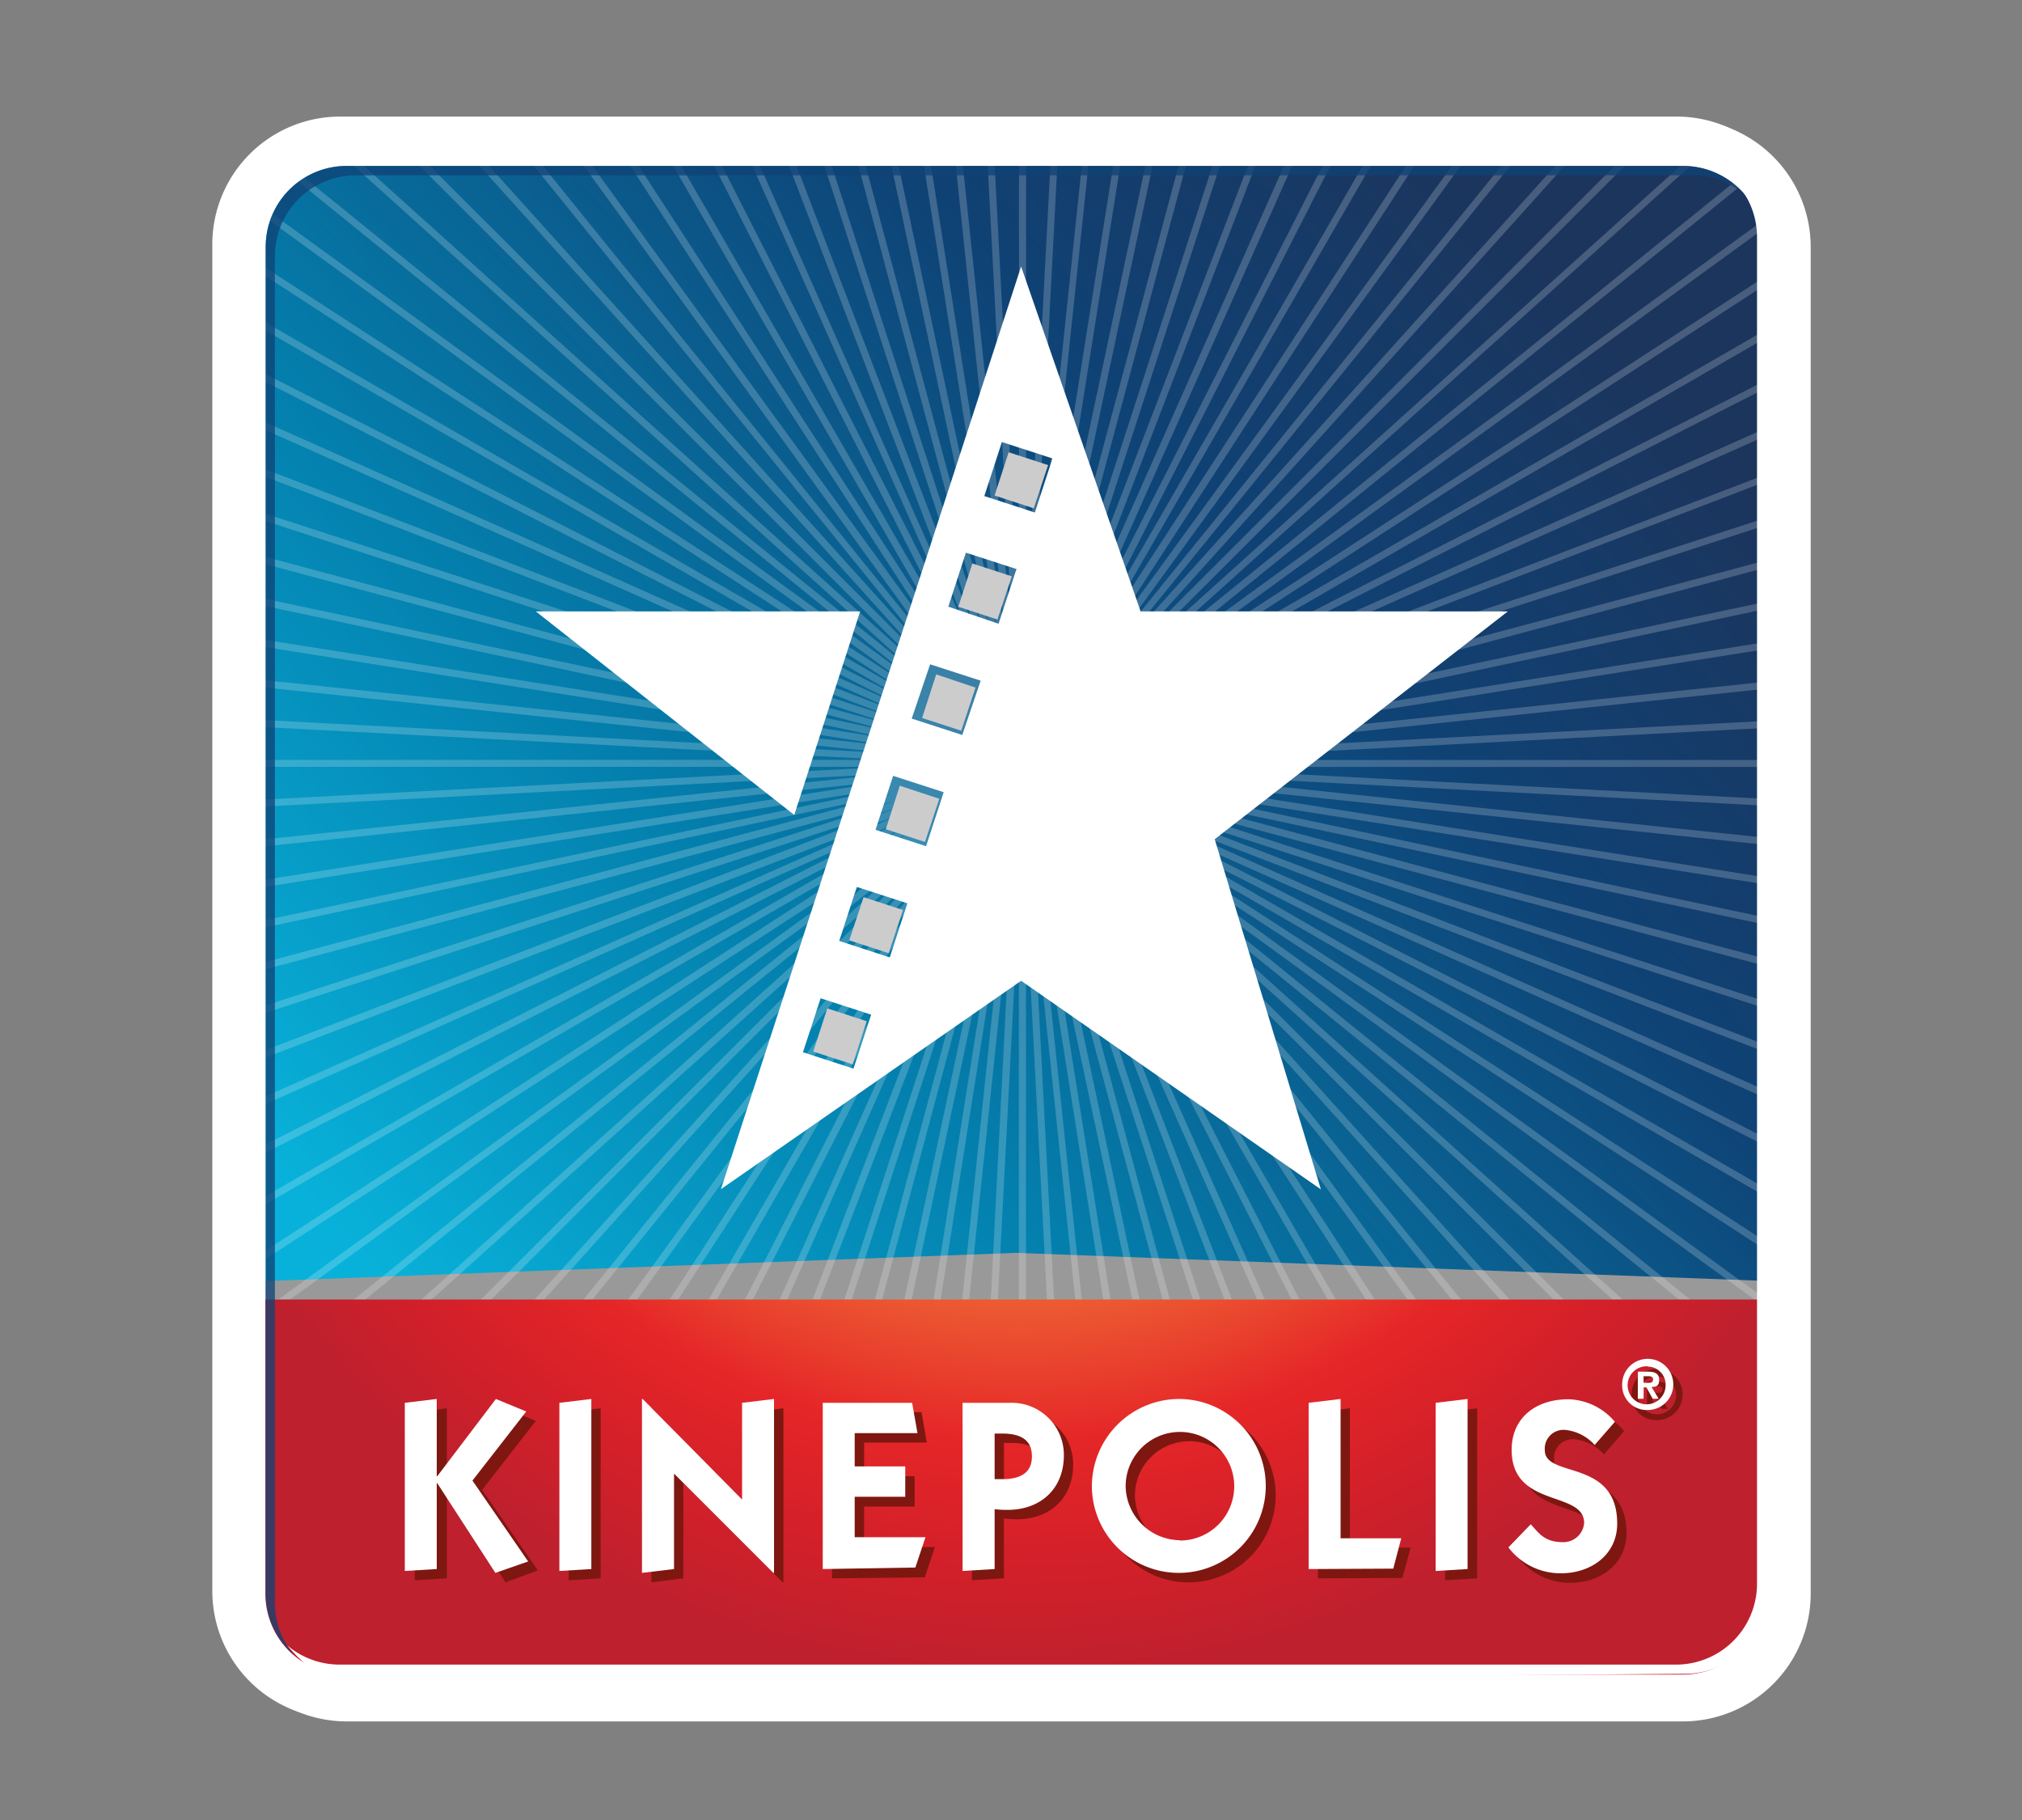 <svg id="Layer_1" data-name="Layer 1" xmlns="http://www.w3.org/2000/svg" xmlns:xlink="http://www.w3.org/1999/xlink" viewBox="0 0 200 180">
  <rect x="0" y="0" width="200" height="180" fill="#808080" stroke="none"/>
  <defs>
    <linearGradient id="linear-gradient" x1="40.12" y1="17.57" x2="153.59" y2="119.83" gradientTransform="matrix(1, 0, 0, -1, 0, 146.57)" gradientUnits="userSpaceOnUse">
      <stop offset="0" stop-color="#08b1d9"/>
      <stop offset="0.34" stop-color="#047fad"/>
      <stop offset="0.73" stop-color="#0f4275"/>
      <stop offset="1" stop-color="#1b355d"/>
    </linearGradient>
    <radialGradient id="radial-gradient" cx="101.09" cy="70.71" r="90.29" gradientTransform="matrix(1, 0, 0, -1, 0, 146.57)" gradientUnits="userSpaceOnUse">
      <stop offset="0.34" stop-color="#f8af41"/>
      <stop offset="0.74" stop-color="#e52628"/>
      <stop offset="0.86" stop-color="#d52029"/>
      <stop offset="1" stop-color="#be202e"/>
    </radialGradient>
  </defs>
  <path d="M159.83,136.77a2.54,2.54,0,1,1,2.53,2.45A2.43,2.43,0,0,1,159.83,136.77Zm2.53-1.87a1.88,1.88,0,0,0,0,3.75,1.88,1.88,0,0,0,0-3.75Zm-.41,3.21h-.58v-2.68h1c.69,0,1.1.19,1.1.81s-.29.68-.74.71l.7,1.16h-.6l-.62-1.13H162Zm.51-1.58c.25,0,.43-.06.43-.35s-.32-.3-.53-.3H162v.65Z" fill="#fff"/>
  <g>
    <path d="M98.52,141.52h-.76V146h.76c1.9,0,2.93-.69,2.93-2.25S100.42,141.52,98.52,141.52Zm17.57-.18a5.37,5.37,0,1,0,5.37,5.36A5.42,5.42,0,0,0,116.09,141.34Zm0,0a5.37,5.37,0,1,0,5.37,5.36A5.42,5.42,0,0,0,116.09,141.34Zm-17.57.18h-.76V146h.76c1.9,0,2.93-.69,2.93-2.25S100.42,141.52,98.52,141.52Zm0,0h-.76V146h.76c1.9,0,2.93-.69,2.93-2.25S100.42,141.52,98.52,141.52Zm17.57-.18a5.37,5.37,0,1,0,5.37,5.36A5.42,5.42,0,0,0,116.09,141.34Zm0,0a5.37,5.37,0,1,0,5.37,5.36A5.42,5.42,0,0,0,116.09,141.34Zm-17.57.18h-.76V146h.76c1.9,0,2.93-.69,2.93-2.25S100.42,141.52,98.52,141.52ZM26.57,128.28v28.09a8,8,0,0,0,8,8H165.16a8,8,0,0,0,8-8V128.28Zm21.83,27-5.75-8.86h0v8.48l-3.16.19V138.48l3.16-.38v7.62h0l5.78-7.62,3,1.24-5.32,6.83,5.52,8Zm9.47-.38-3.16.19V138.48l3.16-.38ZM76,155.3h-.08l-9.82-9.82v9.44l-3.16.38V138.1H63L72.78,148v-9.56L76,138.1Zm13.94-.38H80.77V138.48h8.84l.52,3h-6.2v3.29h5v3h-5v4h7ZM99,149.08a10.83,10.83,0,0,1-1.27-.08v5.92l-3.16.19V138.48h4.69a5.16,5.16,0,0,1,5.33,5.18C104.62,147,102.31,149.08,99,149.08Zm17.06,6.22a8.6,8.6,0,1,1,8.68-8.6A8.65,8.65,0,0,1,116.09,155.3Zm21.1-.38h-8.37V138.48l3.17-.38v13.77h6Zm7.38,0-3.17.19V138.48l3.17-.38Zm9.22.38a6.43,6.43,0,0,1-5.17-2.57l2.18-2.24c.82.91,1.39,1.77,3.16,1.77a2.06,2.06,0,0,0,2.11-1.89c0-3.27-7.16-1.42-7.16-7.24,0-3.14,2.34-5,5.6-5a6.2,6.2,0,0,1,4.6,2.23l-2,2.3a4.49,4.49,0,0,0-2.83-1.49,1.86,1.86,0,0,0-2.11,2c0,2.81,7.16.79,7.16,7.26C159.37,153.38,156.88,155.3,153.79,155.3Zm-37.7-14a5.37,5.37,0,1,0,5.37,5.36A5.42,5.42,0,0,0,116.09,141.34Zm-17.57.18h-.76V146h.76c1.9,0,2.93-.69,2.93-2.25S100.42,141.52,98.52,141.52Zm0,0h-.76V146h.76c1.9,0,2.93-.69,2.93-2.25S100.42,141.52,98.52,141.52Zm17.57-.18a5.37,5.37,0,1,0,5.37,5.36A5.42,5.42,0,0,0,116.09,141.34Zm0,0a5.37,5.37,0,1,0,5.37,5.36A5.42,5.42,0,0,0,116.09,141.34Zm-17.57.18h-.76V146h.76c1.9,0,2.93-.69,2.93-2.25S100.42,141.52,98.52,141.52Zm0,0h-.76V146h.76c1.9,0,2.93-.69,2.93-2.25S100.42,141.52,98.52,141.52Zm0,0h-.76V146h.76c1.9,0,2.93-.69,2.93-2.25S100.42,141.52,98.52,141.52Z" fill="#fff"/>
    <path d="M165.85,11.53H33.66A12.64,12.64,0,0,0,21,24.16V157.35A12.65,12.65,0,0,0,33.66,170H165.85a12.65,12.65,0,0,0,12.63-12.64V24.16A12.64,12.64,0,0,0,165.85,11.53Zm8.25,145.76a8,8,0,0,1-8,8l-62.62.47H101l-67.29-.47a8,8,0,0,1-8-8V24.1c0-.17,0-.34,0-.51s0-.18,0-.26A8,8,0,0,1,28.48,18a1.49,1.49,0,0,0-.15.2,8,8,0,0,1,5.33-2.05H165.85A8,8,0,0,1,172,19.07a8.25,8.25,0,0,0-.76-1.07,8,8,0,0,1,2.83,6.1Z" fill="#fff"/>
  </g>
  <path d="M148.53,60.21H112.21L100.34,26.1,70.69,117.35l29.65-20.63L130,117.35,119.54,82.78ZM83.81,105.43l-5-1.62,1.74-5.34,5,1.62Zm3.58-11-5-1.63,1.74-5.34,5,1.62Zm3.59-11-5-1.62,1.74-5.34,5,1.62Zm3.59-11-5-1.62,1.74-5.34,5,1.62Zm3.58-11-5-1.63,1.74-5.34,5,1.62Zm3.59-11-5-1.62,1.74-5.35,5,1.62Z" fill="#fff"/>
  <path d="M52.37,60.21,77.94,80.34l6.53-20.13Z" fill="#fff"/>
  <path d="M166.46,170.25H34.28a12.65,12.65,0,0,1-12.63-12.64V24.42A12.64,12.64,0,0,1,34.28,11.79H166.46A12.65,12.65,0,0,1,179.1,24.42V157.61a12.65,12.65,0,0,1-12.64,12.64Z" fill="#fff"/>
  <path d="M166.46,16.41H34.28a8,8,0,0,0-8,8V128.54H174.48V24.42A8,8,0,0,0,166.46,16.41Z" fill="url(#linear-gradient)"/>
  <path d="M34.28,161H166.46a8,8,0,0,0,8-8V126.68l-74-2.77L26.27,126.7V153A8,8,0,0,0,34.28,161Z" fill="#9a9999"/>
  <path d="M26.27,124.51,90.21,83,27.5,128.54h1.17l61.94-45L35,128.54h1.1L91,84.09,41.67,128.54h1L91.5,84.61,47.56,128.54h1L92,85.09,52.87,128.54h.93l38.7-43-34.8,43h.89L93,86,62.13,128.54H63L93.6,86.42,66.24,128.54h.83L94.19,86.78,70.08,128.54h.8L94.77,87.16,73.68,128.54h.78l21-41.11L77.11,128.54h.76L96,87.72,80.37,128.54h.74L96.69,88,83.51,128.54h.73L97.35,88.18,86.54,128.54h.71L98,88.38l-8.55,40.16h.72l8.51-40-6.34,40h.7l6.32-39.93-4.19,39.93h.69l4.19-39.89L98,128.54h.7l2.08-39.76v39.76h.7V88.73l2.08,39.81h.7l-2.09-39.87,4.19,39.87H107l-4.19-39.9,6.32,39.9h.71l-6.35-40,8.51,40h.71L104.2,88.35,115,128.54h.72L104.86,88.15,118,128.54h.73l-13.2-40.6,15.59,40.6h.74L106.17,87.71l18.19,40.83h.75L106.82,87.45l20.94,41.09h.78L107.43,87.13l23.92,41.41h.79L108,86.78l27.12,41.76H136L108.61,86.39l30.62,42.15h.86L109.17,86l34.46,42.56h.89l-34.79-43,38.69,43h.93L110.23,85.09l43.45,43.45h1L110.72,84.61l48.8,43.93h1L111.19,84.09l54.9,44.45h1.1l-55.57-45,61.94,45h.92v-.18L112.07,83l62.41,40.52v-.83L112.39,82.4l62.09,35.84v-.8L112.73,81.79l61.75,31.46v-.78L113.06,81.18l61.42,27.35v-.76L113.34,80.55,174.48,104v-.73L113.59,79.9l60.89,19.79V99L113.8,79.24,174.48,95.5v-.72L114,78.57l60.51,12.86v-.71L114.14,77.9l60.34,9.55v-.7l-60.25-9.54,60.25,6.33v-.7L114.3,76.52l60.18,3.15V79l-60.07-3.15h60.07v-.69H114.34L174.48,72v-.69l-60.16,3.15,60.16-6.32v-.7l-60.25,6.34,60.25-9.55v-.7l-60.34,9.56,60.34-12.83v-.71L114,72.39l60.51-16.21v-.72L113.81,71.72,174.48,52v-.72L113.56,71.07l60.92-23.38V47L113.34,70.42l61.14-27.23v-.76L113.06,69.78l61.42-31.3v-.77L112.77,69.15l61.71-35.63v-.8L112.4,68.56l62.08-40.31v-.83L112,68,174.3,22.73c-.06-.24-.12-.48-.19-.72l-62.49,45.4,60.31-48.84c-.17-.16-.35-.31-.53-.46L111.17,66.89l56-50.45c-.24,0-.48,0-.73,0h-.27l-55.49,50,50-50h-1L110.22,65.88l44.54-49.47h-.93l-44.14,49,39.7-49h-.9L109.17,65l35.28-48.56h-.86l-35,48.16,31.28-48.16h-.83L108,64.18l27.58-47.77h-.8L107.43,63.83l24.16-47.42h-.78l-24,47.12,21-47.12H127L106.17,63.24l18-46.83h-.74L105.52,63l15.14-46.6h-.73L104.87,62.77l12.42-46.36h-.72L104.19,62.62,114,16.41h-.71l-9.79,46.06,7.3-46.06h-.7l-7.28,45.94,4.83-45.94H107l-4.82,45.87,2.4-45.87h-.69l-2.4,45.86V16.41h-.7V62.22l-2.4-45.81h-.69l2.4,45.88L95.24,16.41h-.7l4.84,46-7.29-46h-.7l7.29,46.05-9.78-46h-.71L98,62.6,85.63,16.41h-.72L97.33,62.77,82.27,16.41h-.73L96.67,63,78.79,16.41h-.74L96,63.27,75.17,16.41h-.75l21,47.14-24-47.14h-.78L94.79,63.86,67.39,16.41h-.8L94.18,64.2l-31-47.79h-.83L93.6,64.57l-35-48.16h-.85L93,65,53.7,16.41h-.89l39.71,49-44.15-49h-.93L92,65.89,42.51,16.41h-1l50,50L36,16.41H35L91,66.89,30.13,17.58c-.2.12-.41.26-.6.4L90.6,67.43,27,21.19c-.09.22-.18.44-.26.67L90.18,68,26.27,26.48v.83L89.79,68.56,26.27,31.89v.8L89.43,69.15,26.27,37v.78l62.88,32-62.88-28v.76l62.6,27.88-62.6-24v.74L88.63,71.07,26.27,50.81v.73L88.4,71.73,26.27,55.08v.72l62,16.6-62-13.17v.71l61.8,13.14-61.8-9.79V64L88,73.77,26.27,67.28V68l61.64,6.48L26.27,71.22v.7l61.59,3.23H26.27v.69h61.6l-61.6,3.23v.69L87.9,76.53,26.27,83v.7L88,77.22,26.27,87v.71l61.81-9.79L26.27,91v.71l62-13.17-62,16.6v.72L88.42,79.25,26.27,99.44v.73L88.61,79.92,26.27,103.85v.74l62.62-24L26.27,108.43v.76l62.87-28-62.87,32V114L89.45,81.82,26.27,118.3v.8L89.8,82.42,26.27,123.68ZM96.39,75.35l0-.2,0-.31,0-.2.06-.27.06-.21.07-.23.11-.28.07-.17.13-.25.11-.19.15-.23.14-.19.13-.17.2-.22.16-.15L98,71.9l.21-.16.19-.14.19-.12.24-.14.19-.1.24-.1.23-.09.25-.08.24-.07.22-.05.25,0,.25,0h.74l.23,0,.27,0,.24,0,.21.06.24.07.24.1.23.1.23.11.2.12.21.14.17.13.22.17.17.15.21.21.12.14.17.21.15.2.13.21.12.2.12.24.1.21.09.25.07.22.06.22.06.25,0,.26,0,.24v.77l0,.19,0,.28,0,.22-.07.26-.07.2-.1.26-.09.2-.12.24-.12.22-.14.21-.13.17-.19.24-.11.13-.21.2-.18.17-.2.15-.15.12-.27.16-.18.11-.22.11-.24.11-.22.09-.25.08-.25.06-.17,0-.29,0-.27,0H101l-.26,0-.23,0-.25,0-.24-.06-.22,0-.24-.08-.24-.09-.22-.1-.24-.12-.18-.11-.22-.14-.2-.14-.19-.16-.2-.18-.15-.15-.19-.21-.14-.17-.13-.18-.16-.24L97,77.73l-.11-.22-.09-.22-.1-.23-.07-.23-.07-.25,0-.23,0-.23,0-.25,0-.27Z" fill="#fff" opacity="0.2" style="isolation: isolate"/>
  <path d="M34.28,165.62H166.46a8,8,0,0,0,8-8V128.52l-148.21,0v29.06A8,8,0,0,0,34.28,165.62Z" fill="url(#radial-gradient)"/>
  <g>
    <g>
      <path d="M50,139.28l3,1.25-5.32,6.83,5.52,7.95L50,156.49l-5.75-8.87h-.05v8.48l-3.17.19V139.67l3.17-.39v7.62h.05Z" fill="#7e1710"/>
      <path d="M56.25,156.29V139.67l3.16-.39V156.1Z" fill="#7e1710"/>
      <path d="M64.43,156.49V139.28h.07l9.82,9.95v-9.56l3.17-.39v17.21h-.08l-9.82-9.83v9.44Z" fill="#7e1710"/>
      <path d="M82.3,156.1V139.67h8.85l.52,3h-6.2V146h5v3h-5v4h7l-1,3Z" fill="#7e1710"/>
      <path d="M99.3,156.1l-3.17.19V139.67h4.7a5.15,5.15,0,0,1,5.32,5.17c0,3.33-2.3,5.42-5.58,5.42a10.83,10.83,0,0,1-1.27-.08Zm0-8.89h.76c1.9,0,2.93-.69,2.93-2.25s-1-2.25-2.93-2.25H99.3Z" fill="#7e1710"/>
      <path d="M117.63,139.28a8.61,8.61,0,1,1-8.67,8.6A8.66,8.66,0,0,1,117.63,139.28Zm0,14a5.37,5.37,0,1,0-5.37-5.37A5.42,5.42,0,0,0,117.63,153.25Z" fill="#7e1710"/>
      <path d="M130.36,156.1V139.67l3.16-.39v13.78h6l-.8,3Z" fill="#7e1710"/>
      <path d="M142.94,156.29V139.67l3.17-.39V156.1Z" fill="#7e1710"/>
      <path d="M152.34,151.67c.81.91,1.39,1.77,3.16,1.77a2.06,2.06,0,0,0,2.11-1.89c0-3.26-7.17-1.41-7.17-7.24,0-3.14,2.35-5,5.61-5a6.2,6.2,0,0,1,4.6,2.23l-2,2.3a4.52,4.52,0,0,0-2.83-1.48,1.85,1.85,0,0,0-2.11,2c0,2.81,7.17.79,7.17,7.26,0,3-2.5,4.92-5.59,4.92a6.44,6.44,0,0,1-5.17-2.57Z" fill="#7e1710"/>
    </g>
    <path d="M161.37,138a2.53,2.53,0,1,1,2.53,2.45A2.43,2.43,0,0,1,161.37,138Zm2.53-1.88a1.88,1.88,0,0,0,0,3.76,1.88,1.88,0,0,0,0-3.76Zm-.41,3.22h-.58v-2.69h1c.7,0,1.1.2,1.1.81s-.29.69-.74.72l.7,1.16h-.6l-.62-1.14h-.27Zm.51-1.59c.26,0,.44-.05.44-.35s-.33-.3-.54-.3h-.41v.65Z" fill="#7e1710"/>
  </g>
  <g>
    <path d="M49.05,138.36l3,1.24-5.32,6.83,5.51,8L49,155.56l-5.75-8.87h-.05v8.49l-3.16.19V138.74l3.16-.38V146h.05Z" fill="#fff"/>
    <path d="M55.33,155.37V138.74l3.16-.38v16.82Z" fill="#fff"/>
    <path d="M63.5,155.56v-17.2h.07l9.83,9.94v-9.56l3.16-.38v17.2h-.07l-9.82-9.82v9.44Z" fill="#fff"/>
    <path d="M81.38,155.18V138.74h8.84l.53,3H84.54v3.29h5v3h-5v4h7l-1,3Z" fill="#fff"/>
    <path d="M98.38,155.18l-3.17.19V138.74h4.7a5.16,5.16,0,0,1,5.32,5.18c0,3.33-2.3,5.41-5.59,5.41a10.64,10.64,0,0,1-1.26-.07Zm0-8.89h.76c1.89,0,2.93-.7,2.93-2.25s-1-2.26-2.93-2.26h-.76Z" fill="#fff"/>
    <path d="M116.71,138.36A8.6,8.6,0,1,1,108,147,8.65,8.65,0,0,1,116.71,138.36Zm0,14a5.37,5.37,0,1,0-5.37-5.37A5.43,5.43,0,0,0,116.71,152.33Z" fill="#fff"/>
    <path d="M129.44,155.18V138.74l3.16-.38v13.78h6l-.79,3Z" fill="#fff"/>
    <path d="M142,155.37V138.74l3.16-.38v16.82Z" fill="#fff"/>
    <path d="M151.41,150.75c.82.91,1.39,1.77,3.17,1.77a2.06,2.06,0,0,0,2.11-1.89c0-3.26-7.17-1.42-7.17-7.24,0-3.14,2.35-5,5.61-5a6.2,6.2,0,0,1,4.6,2.23l-2,2.29a4.5,4.5,0,0,0-2.82-1.48,1.86,1.86,0,0,0-2.11,2c0,2.8,7.16.79,7.16,7.26,0,3-2.49,4.91-5.58,4.91a6.46,6.46,0,0,1-5.18-2.56Z" fill="#fff"/>
  </g>
  <path d="M160.45,137a2.53,2.53,0,1,1,2.53,2.45A2.43,2.43,0,0,1,160.45,137Zm2.53-1.87a1.88,1.88,0,1,0,1.77,1.87A1.78,1.78,0,0,0,163,135.16Zm-.41,3.21H162v-2.68h1c.7,0,1.11.19,1.11.81s-.3.68-.74.71l.69,1.16h-.59l-.62-1.13h-.27Zm.5-1.58c.26,0,.44-.06.44-.35s-.32-.3-.54-.3h-.4v.65Z" fill="#fff"/>
  <path d="M27.19,158.54V25.34a8,8,0,0,1,8-8H167.39a8,8,0,0,1,5.18,1.91,8,8,0,0,0-6.11-2.83H34.28a8,8,0,0,0-8,8V157.61a8,8,0,0,0,2.83,6.11A8,8,0,0,1,27.19,158.54Z" fill="#0f4275" opacity="0.76" style="isolation: isolate"/>
  <path d="M173.79,23.44V156.63a8,8,0,0,1-8,8H33.59a8,8,0,0,1-5.18-1.9c1.47,1.73,3.66,3.81,6.11,3.81l132.18-1a8,8,0,0,0,8-8V24.36a8,8,0,0,0-2.83-6.1A7.94,7.94,0,0,1,173.79,23.44Z" fill="#fff"/>
  <path d="M80.44,104l3.9,1.27L85.73,101l-3.9-1.27L80.44,104ZM84,93l3.9,1.27L89.32,90l-3.9-1.27L84,93Zm3.59-11,3.9,1.27L92.91,79,89,77.71,87.62,82Zm3.59-11,3.9,1.27L96.49,68,92.6,66.7,91.21,71Zm3.58-11,3.9,1.27L100.08,57l-3.9-1.27L94.79,60Zm3.59-11,3.9,1.27L103.67,46l-3.9-1.27L98.38,49Z" fill="#cdcccc"/>
  <path d="M149.14,60.47H112.82L101,26.36,71.31,117.61,101,97l29.65,20.63L120.15,83ZM84.42,105.69l-5-1.62,1.75-5.34,5,1.62Zm3.59-11-5-1.63,1.74-5.34,5,1.62Zm3.59-11-5-1.62,1.74-5.34,5,1.62Zm3.58-11-5-1.62L92,65.7l5,1.62Zm3.59-11L93.8,60l1.74-5.34,5,1.62Zm3.59-11-5-1.63,1.74-5.34,5,1.62Z" fill="#fff"/>
  <path d="M53,60.47,78.56,80.6l6.52-20.13Z" fill="#fff"/>
</svg>

